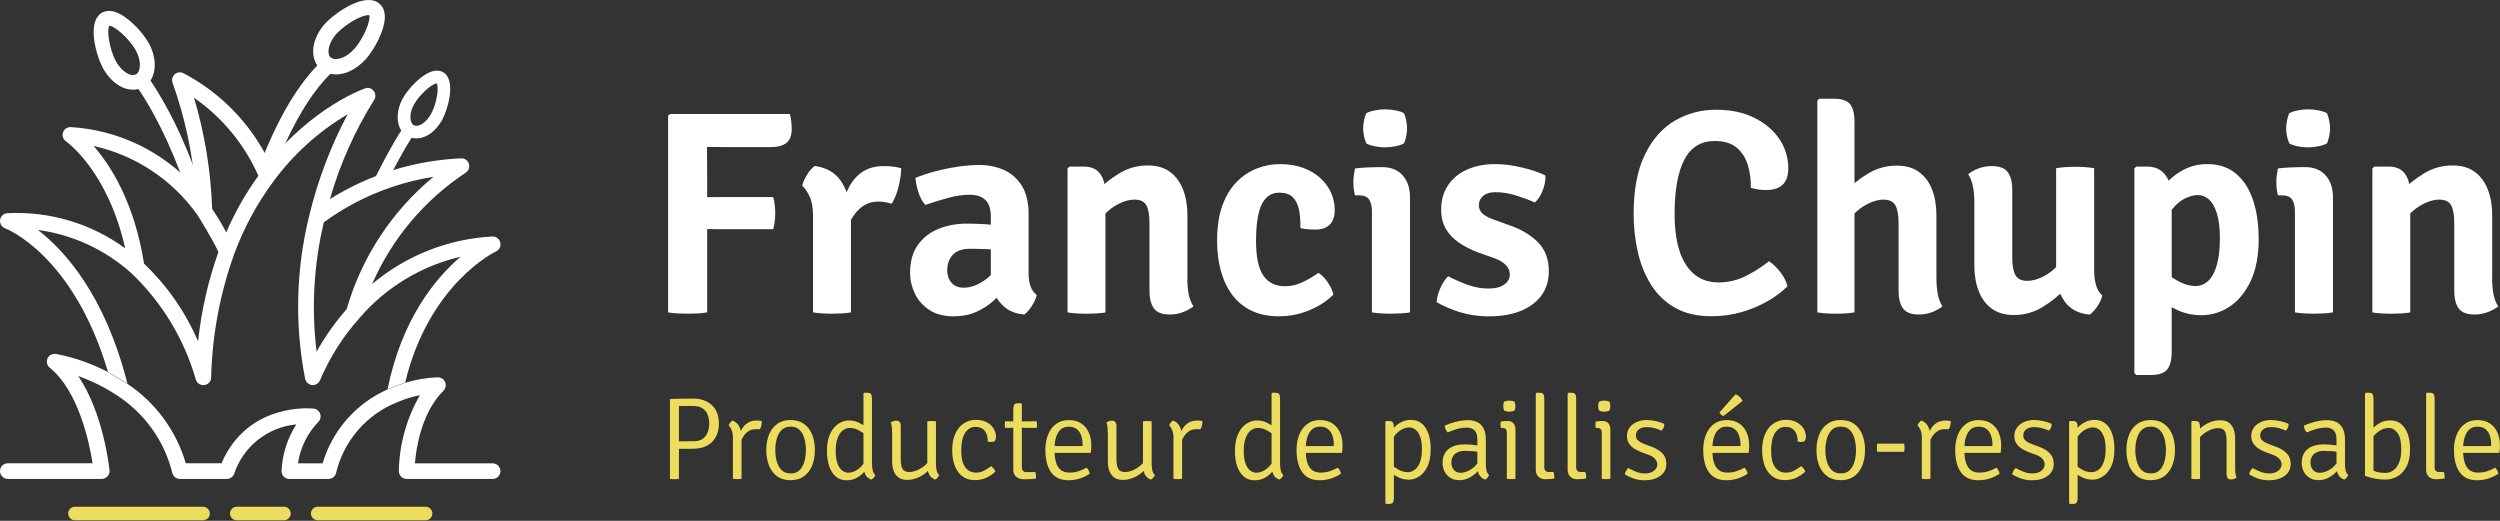 <?xml version="1.0"?>
<svg xmlns="http://www.w3.org/2000/svg" width="360" height="75" viewBox="0 0 360 75" fill="none">
<rect x="0" y="0" width="360" height="75" fill="#333333" stroke="none"/>
<g clip-path="url(#clip0_4001_14)">
<path d="M101.832 44.982C101.37 45.063 100.902 45.119 100.421 45.138C99.941 45.157 99.491 45.169 99.073 45.169C98.655 45.169 98.205 45.157 97.681 45.138C97.156 45.119 96.669 45.063 96.207 44.982V16.663L96.501 16.413H101.795V18.505C101.795 19.622 101.801 20.752 101.814 21.901C101.826 23.05 101.832 24.161 101.832 25.235V44.976V44.982ZM113.732 16.413C113.832 16.719 113.9 17.075 113.944 17.481C113.988 17.887 114.007 18.255 114.007 18.592C114.007 19.51 113.751 20.178 113.245 20.578C112.733 20.983 111.971 21.183 110.954 21.183H105.266C104.18 21.183 103.168 21.177 102.232 21.164C101.295 21.152 100.396 21.133 99.535 21.102V16.42H113.738L113.732 16.413ZM111.347 28.375C111.447 28.712 111.516 29.099 111.565 29.549C111.615 29.998 111.64 30.373 111.64 30.679C111.64 30.985 111.615 31.378 111.565 31.822C111.516 32.258 111.441 32.652 111.347 33.001H103.087C102.532 33.001 101.938 32.989 101.32 32.97C100.702 32.952 100.159 32.939 99.697 32.939V28.444C100.159 28.431 100.696 28.419 101.32 28.4C101.938 28.388 102.532 28.381 103.087 28.381H111.347V28.375Z" fill="white"/>
<path d="M115.511 26.746C115.623 26.259 115.854 25.734 116.21 25.166C116.566 24.598 116.934 24.18 117.309 23.899C118.982 24.124 120.231 24.829 121.061 26.022C121.892 27.214 122.385 28.75 122.535 30.635V44.982C122.172 45.051 121.748 45.101 121.267 45.126C120.786 45.151 120.299 45.169 119.813 45.169C119.326 45.169 118.864 45.157 118.383 45.126C117.902 45.101 117.465 45.051 117.078 44.982V31.072C117.078 29.886 116.903 28.937 116.554 28.225C116.204 27.514 115.854 27.02 115.511 26.74V26.746ZM129.77 24.211C129.77 24.892 129.658 25.728 129.433 26.721C129.209 27.713 128.871 28.581 128.409 29.337C128.091 29.237 127.766 29.162 127.448 29.106C127.13 29.049 126.805 29.025 126.486 29.025C125.806 29.025 125.207 29.156 124.701 29.424C124.189 29.686 123.739 30.048 123.352 30.498C122.959 30.954 122.616 31.478 122.31 32.078C122.004 32.677 121.729 33.314 121.492 33.982L120.799 33.101C120.855 32.015 120.999 30.935 121.23 29.861C121.461 28.787 121.81 27.801 122.285 26.902C122.759 26.003 123.402 25.279 124.22 24.735C125.038 24.192 126.049 23.918 127.267 23.918C127.785 23.918 128.228 23.943 128.603 23.993C128.978 24.043 129.371 24.117 129.777 24.211H129.77Z" fill="white"/>
<path d="M131.05 39.313C131.05 37.671 131.425 36.323 132.168 35.28C132.911 34.231 133.903 33.457 135.14 32.958C136.376 32.458 137.73 32.202 139.21 32.202C139.909 32.202 140.74 32.227 141.707 32.277C142.675 32.327 143.568 32.44 144.373 32.621V36.154C143.705 35.998 142.925 35.904 142.038 35.873C141.152 35.842 140.371 35.823 139.685 35.823C138.586 35.823 137.762 36.104 137.219 36.672C136.675 37.241 136.401 37.996 136.401 38.939C136.401 39.65 136.607 40.243 137.019 40.718C137.431 41.193 138.011 41.43 138.767 41.43C139.685 41.43 140.646 41.105 141.645 40.45C142.644 39.794 143.48 38.864 144.167 37.665L144.96 41.386C144.429 41.998 143.811 42.628 143.1 43.278C142.388 43.927 141.558 44.464 140.602 44.901C139.647 45.332 138.548 45.55 137.306 45.55C135.895 45.55 134.728 45.238 133.804 44.62C132.873 44.002 132.187 43.215 131.731 42.254C131.275 41.299 131.05 40.318 131.05 39.313ZM149.287 42.491C149.174 42.978 148.943 43.502 148.587 44.058C148.231 44.614 147.863 45.026 147.489 45.294C146.427 45.194 145.559 44.895 144.885 44.395C144.211 43.896 143.699 43.284 143.349 42.566C143 41.848 142.775 41.118 142.681 40.381V31.197C142.681 30.111 142.425 29.312 141.907 28.806C141.389 28.3 140.634 28.044 139.628 28.044C138.623 28.044 137.618 28.194 136.532 28.494C135.445 28.794 134.347 29.131 133.248 29.505C132.842 29.062 132.517 28.475 132.274 27.751C132.03 27.027 131.881 26.315 131.824 25.616C132.705 25.254 133.672 24.935 134.74 24.654C135.808 24.373 136.881 24.155 137.974 23.999C139.067 23.843 140.065 23.755 140.983 23.755C142.282 23.755 143.462 23.993 144.542 24.467C145.616 24.942 146.477 25.697 147.133 26.733C147.788 27.77 148.119 29.137 148.119 30.823V39.357C148.119 40.056 148.207 40.662 148.381 41.186C148.556 41.711 148.856 42.148 149.293 42.491H149.287Z" fill="white"/>
<path d="M156.061 23.986C157.134 23.986 157.921 24.336 158.427 25.041C158.932 25.747 159.182 26.702 159.182 27.919V44.988C158.808 45.057 158.377 45.107 157.896 45.132C157.415 45.157 156.935 45.176 156.466 45.176C155.998 45.176 155.536 45.163 155.055 45.132C154.575 45.107 154.131 45.057 153.726 44.988V24.261L154 23.992H156.073L156.061 23.986ZM170.975 40.15C170.975 40.918 171.038 41.642 171.163 42.322C171.288 43.003 171.519 43.602 171.856 44.12C171.45 44.439 170.95 44.72 170.351 44.945C169.752 45.176 169.109 45.288 168.428 45.288C167.342 45.288 166.587 44.995 166.162 44.408C165.737 43.821 165.525 42.978 165.525 41.879V32.115C165.525 30.96 165.375 30.105 165.076 29.561C164.776 29.018 164.202 28.744 163.353 28.744C162.778 28.744 162.154 28.887 161.473 29.174C160.793 29.462 160.125 29.886 159.488 30.448C158.845 31.01 158.302 31.728 157.859 32.589V27.614C158.82 26.608 159.925 25.728 161.174 24.966C162.422 24.205 163.79 23.824 165.282 23.824C166.58 23.824 167.648 24.136 168.484 24.754C169.321 25.372 169.945 26.228 170.364 27.308C170.782 28.388 170.988 29.618 170.988 30.997V40.137L170.975 40.15Z" fill="white"/>
<path d="M187.264 32.852C187.276 31.865 187.208 30.985 187.058 30.217C186.902 29.449 186.608 28.85 186.171 28.407C185.734 27.963 185.079 27.745 184.217 27.745C183.075 27.745 182.232 28.307 181.689 29.43C181.146 30.554 180.871 32.296 180.871 34.668C180.871 37.041 181.227 38.72 181.945 39.719C182.663 40.718 183.687 41.217 185.01 41.217C185.903 41.217 186.758 41.024 187.582 40.631C188.406 40.237 189.156 39.794 189.842 39.294C190.304 39.557 190.748 40.006 191.178 40.631C191.609 41.255 191.89 41.848 192.015 42.41C191.066 43.359 189.899 44.12 188.513 44.689C187.127 45.263 185.672 45.544 184.149 45.544C182.625 45.544 181.333 45.276 180.215 44.739C179.098 44.202 178.174 43.44 177.443 42.46C176.713 41.48 176.164 40.325 175.801 39.001C175.439 37.678 175.258 36.235 175.258 34.675C175.258 32.696 175.514 31.004 176.02 29.605C176.532 28.207 177.219 27.064 178.093 26.184C178.967 25.304 179.941 24.661 181.021 24.248C182.101 23.837 183.2 23.63 184.317 23.63C185.541 23.63 186.646 23.811 187.62 24.161C188.594 24.517 189.424 25.004 190.111 25.622C190.791 26.24 191.316 26.952 191.672 27.745C192.027 28.538 192.202 29.374 192.202 30.254C192.202 31.135 191.965 31.871 191.478 32.346C190.997 32.82 190.329 33.058 189.48 33.058C188.631 33.058 187.888 32.989 187.264 32.852Z" fill="white"/>
<path d="M203.035 44.982C202.66 45.051 202.229 45.101 201.748 45.126C201.268 45.151 200.787 45.169 200.319 45.169C199.851 45.169 199.37 45.157 198.889 45.126C198.408 45.101 197.965 45.051 197.559 44.982V30.423C197.559 29.699 197.422 29.131 197.153 28.731C196.885 28.331 196.392 28.125 195.68 28.125H195.118C194.962 27.514 194.887 26.883 194.887 26.24C194.887 25.922 194.906 25.591 194.95 25.26C194.993 24.923 195.05 24.592 195.118 24.255C195.718 24.186 196.304 24.136 196.873 24.111C197.447 24.086 197.928 24.067 198.315 24.067H199.045C200.288 24.067 201.261 24.454 201.973 25.241C202.685 26.022 203.041 27.089 203.041 28.438V44.982H203.035ZM196.298 18.486C196.298 18.136 196.336 17.774 196.411 17.387C196.485 17.006 196.592 16.644 196.735 16.307C197.041 16.139 197.447 16.001 197.959 15.901C198.471 15.795 198.964 15.745 199.457 15.745C199.95 15.745 200.456 15.795 200.987 15.901C201.517 16.008 201.917 16.145 202.179 16.307C202.317 16.644 202.429 17.006 202.504 17.393C202.579 17.781 202.616 18.149 202.616 18.48C202.616 18.811 202.579 19.179 202.504 19.566C202.429 19.959 202.317 20.315 202.179 20.634C201.917 20.802 201.517 20.94 200.987 21.052C200.456 21.164 199.95 21.221 199.457 21.221C198.964 21.221 198.465 21.171 197.94 21.064C197.416 20.958 197.016 20.815 196.735 20.634C196.598 20.315 196.485 19.959 196.411 19.566C196.336 19.179 196.298 18.811 196.298 18.48V18.486Z" fill="white"/>
<path d="M206.88 43.496C206.905 42.897 207.08 42.229 207.404 41.498C207.723 40.768 208.104 40.194 208.534 39.775C209.427 40.25 210.37 40.662 211.356 41.018C212.343 41.373 213.342 41.548 214.347 41.548C215.352 41.548 216.057 41.361 216.594 40.986C217.131 40.612 217.406 40.131 217.418 39.544C217.418 39.045 217.231 38.589 216.857 38.183C216.482 37.778 215.914 37.447 215.165 37.178L212.78 36.323C211.818 35.961 210.938 35.511 210.133 34.974C209.333 34.437 208.697 33.782 208.228 32.995C207.76 32.215 207.529 31.278 207.529 30.192C207.529 28.837 207.854 27.67 208.509 26.69C209.165 25.709 210.076 24.948 211.25 24.423C212.424 23.899 213.766 23.63 215.283 23.63C216.513 23.63 217.805 23.793 219.173 24.124C220.54 24.448 221.664 24.829 222.538 25.266C222.563 25.697 222.513 26.171 222.382 26.69C222.251 27.208 222.063 27.682 221.826 28.119C221.589 28.556 221.314 28.906 221.008 29.156C220.197 28.794 219.298 28.456 218.299 28.144C217.3 27.832 216.295 27.676 215.277 27.676C214.553 27.676 213.985 27.857 213.573 28.207C213.161 28.562 212.955 29.006 212.955 29.537C212.955 30.011 213.123 30.41 213.454 30.729C213.791 31.047 214.303 31.334 215.002 31.584L217.593 32.527C219.166 33.083 220.471 33.882 221.495 34.918C222.519 35.955 223.031 37.334 223.031 39.051C223.031 41.061 222.257 42.647 220.709 43.808C219.16 44.97 217.063 45.556 214.415 45.556C212.923 45.556 211.531 45.357 210.232 44.951C208.934 44.545 207.81 44.064 206.867 43.509L206.88 43.496Z" fill="white"/>
<path d="M252.118 27.058C252.143 25.959 252.012 24.885 251.712 23.849C251.412 22.812 250.882 21.957 250.12 21.295C249.358 20.634 248.291 20.303 246.911 20.303C244.932 20.303 243.477 21.202 242.541 23C241.604 24.798 241.142 27.414 241.142 30.841C241.142 34.063 241.698 36.504 242.803 38.171C243.908 39.838 245.463 40.668 247.454 40.668C248.834 40.668 250.12 40.375 251.313 39.788C252.505 39.201 253.648 38.477 254.734 37.615C255.308 37.99 255.858 38.527 256.388 39.213C256.919 39.9 257.25 40.574 257.393 41.23C256.613 42.01 255.652 42.728 254.509 43.384C253.367 44.039 252.112 44.564 250.744 44.951C249.377 45.338 247.948 45.538 246.455 45.538C244.351 45.538 242.578 45.119 241.142 44.283C239.707 43.446 238.558 42.322 237.69 40.905C236.822 39.488 236.204 37.908 235.817 36.16C235.43 34.412 235.243 32.627 235.243 30.816C235.243 27.314 235.786 24.461 236.872 22.251C237.958 20.041 239.401 18.411 241.192 17.369C242.984 16.326 244.951 15.802 247.098 15.802C249.246 15.802 251.057 16.189 252.617 16.963C254.178 17.737 255.383 18.761 256.238 20.034C257.088 21.308 257.512 22.713 257.512 24.248C257.512 25.297 257.244 26.078 256.707 26.59C256.17 27.108 255.371 27.364 254.309 27.364C253.904 27.364 253.529 27.339 253.192 27.283C252.848 27.227 252.493 27.151 252.112 27.052L252.118 27.058Z" fill="white"/>
<path d="M267.052 44.982C266.677 45.051 266.253 45.101 265.784 45.126C265.316 45.151 264.835 45.169 264.33 45.169C263.886 45.169 263.431 45.157 262.981 45.126C262.525 45.101 262.101 45.051 261.695 44.982V14.49L261.97 14.216H264.08C265.179 14.216 265.953 14.472 266.39 14.977C266.827 15.483 267.045 16.357 267.045 17.581V44.976L267.052 44.982ZM278.851 40.15C278.851 40.918 278.914 41.642 279.039 42.322C279.163 43.003 279.388 43.602 279.707 44.12C279.32 44.439 278.82 44.72 278.221 44.945C277.621 45.176 276.978 45.288 276.298 45.288C275.212 45.288 274.456 44.995 274.032 44.408C273.607 43.821 273.395 42.978 273.395 41.879V32.134C273.395 30.96 273.239 30.105 272.933 29.561C272.627 29.018 272.046 28.744 271.197 28.744C270.642 28.744 270.017 28.887 269.324 29.181C268.631 29.474 267.969 29.905 267.326 30.467C266.683 31.029 266.146 31.74 265.716 32.589V27.632C266.665 26.615 267.763 25.728 269.018 24.979C270.273 24.23 271.653 23.849 273.158 23.849C274.437 23.849 275.505 24.161 276.348 24.779C277.191 25.397 277.821 26.246 278.227 27.32C278.639 28.394 278.845 29.624 278.845 31.004V40.144L278.851 40.15Z" fill="white"/>
<path d="M284.308 29.043C284.308 28.275 284.239 27.551 284.108 26.871C283.977 26.19 283.746 25.597 283.427 25.091C283.833 24.742 284.333 24.461 284.932 24.242C285.531 24.024 286.168 23.918 286.836 23.918C287.923 23.918 288.684 24.205 289.115 24.785C289.546 25.366 289.764 26.209 289.764 27.326V37.072C289.764 38.227 289.92 39.082 290.226 39.625C290.532 40.169 291.107 40.443 291.943 40.443C292.518 40.443 293.142 40.3 293.822 40.013C294.503 39.725 295.171 39.301 295.82 38.726C296.469 38.152 297 37.453 297.418 36.616V41.555C296.469 42.572 295.371 43.459 294.122 44.22C292.873 44.982 291.494 45.363 289.989 45.363C288.703 45.363 287.642 45.051 286.799 44.433C285.956 43.815 285.325 42.959 284.92 41.879C284.508 40.799 284.302 39.569 284.302 38.19V29.049L284.308 29.043ZM301.564 39.063C301.564 39.8 301.658 40.487 301.845 41.111C302.032 41.736 302.332 42.21 302.731 42.535C302.619 43.034 302.388 43.559 302.032 44.096C301.676 44.632 301.302 45.032 300.915 45.3C299.298 45.163 298.086 44.52 297.287 43.378C296.488 42.235 296.082 40.886 296.082 39.344V24.224C296.457 24.155 296.888 24.099 297.381 24.067C297.868 24.03 298.349 24.017 298.823 24.017C299.298 24.017 299.772 24.036 300.253 24.067C300.734 24.099 301.171 24.155 301.558 24.224V39.076L301.564 39.063Z" fill="white"/>
<path d="M309.174 23.986C310.304 23.986 311.178 24.386 311.796 25.179C312.414 25.972 312.726 27.07 312.726 28.463V50.632C312.726 51.843 312.502 52.711 312.058 53.223C311.615 53.741 310.841 53.997 309.736 53.997H307.626L307.351 53.722V24.255L307.626 23.986H309.174ZM325.256 34.337C325.256 36.791 324.869 38.833 324.095 40.468C323.321 42.104 322.31 43.328 321.061 44.152C319.812 44.976 318.47 45.388 317.034 45.388C315.598 45.388 314.381 45.094 313.257 44.508C312.133 43.921 311.103 43.315 310.173 42.685L310.947 38.651C311.753 39.294 312.614 39.875 313.519 40.4C314.425 40.924 315.311 41.186 316.173 41.186C316.884 41.186 317.502 40.924 318.033 40.4C318.564 39.875 318.97 39.101 319.244 38.077C319.525 37.053 319.663 35.798 319.663 34.325C319.663 32.852 319.519 31.653 319.232 30.735C318.945 29.817 318.564 29.149 318.089 28.725C317.615 28.3 317.084 28.088 316.497 28.088C315.91 28.088 315.324 28.25 314.649 28.569C313.975 28.887 313.332 29.437 312.726 30.211C312.121 30.985 311.628 32.059 311.253 33.445L310.079 29.974C310.273 28.943 310.735 27.945 311.459 26.971C312.183 26.003 313.095 25.204 314.2 24.573C315.299 23.949 316.522 23.63 317.858 23.63C319.5 23.63 320.874 24.086 321.966 24.998C323.059 25.909 323.883 27.17 324.426 28.775C324.969 30.379 325.244 32.233 325.244 34.337H325.256Z" fill="white"/>
<path d="M335.945 44.982C335.57 45.051 335.14 45.101 334.659 45.126C334.178 45.151 333.698 45.169 333.229 45.169C332.761 45.169 332.28 45.157 331.8 45.126C331.319 45.101 330.876 45.051 330.47 44.982V30.423C330.47 29.699 330.332 29.131 330.064 28.731C329.796 28.331 329.302 28.125 328.591 28.125H328.022C327.866 27.514 327.792 26.883 327.792 26.24C327.792 25.922 327.81 25.591 327.854 25.26C327.898 24.929 327.954 24.592 328.022 24.255C328.622 24.186 329.209 24.136 329.777 24.111C330.351 24.086 330.832 24.067 331.219 24.067H331.949C333.192 24.067 334.166 24.454 334.878 25.241C335.589 26.028 335.945 27.089 335.945 28.438V44.982ZM329.209 18.486C329.209 18.136 329.246 17.774 329.321 17.387C329.396 17 329.508 16.644 329.646 16.307C329.952 16.139 330.357 16.001 330.869 15.901C331.375 15.795 331.875 15.745 332.368 15.745C332.861 15.745 333.367 15.795 333.897 15.901C334.428 16.008 334.821 16.145 335.09 16.307C335.227 16.644 335.34 17.006 335.414 17.393C335.489 17.781 335.527 18.149 335.527 18.48C335.527 18.811 335.489 19.179 335.414 19.566C335.34 19.959 335.227 20.315 335.09 20.634C334.828 20.802 334.428 20.94 333.897 21.052C333.367 21.164 332.861 21.221 332.368 21.221C331.875 21.221 331.375 21.171 330.851 21.064C330.326 20.958 329.927 20.815 329.646 20.634C329.508 20.315 329.396 19.959 329.321 19.566C329.246 19.179 329.209 18.811 329.209 18.48V18.486Z" fill="white"/>
<path d="M343.955 23.986C345.029 23.986 345.816 24.336 346.321 25.041C346.827 25.747 347.077 26.702 347.077 27.919V44.988C346.702 45.057 346.272 45.107 345.791 45.132C345.31 45.157 344.829 45.176 344.361 45.176C343.893 45.176 343.431 45.163 342.95 45.132C342.469 45.107 342.026 45.057 341.62 44.988V24.261L341.895 23.992H343.968L343.955 23.986ZM358.864 40.15C358.864 40.918 358.926 41.642 359.051 42.322C359.176 43.003 359.407 43.602 359.744 44.12C359.338 44.439 358.839 44.72 358.24 44.945C357.64 45.176 356.997 45.288 356.317 45.288C355.23 45.288 354.475 44.995 354.05 44.408C353.626 43.821 353.414 42.978 353.414 41.879V32.115C353.414 30.96 353.264 30.105 352.964 29.561C352.665 29.018 352.09 28.744 351.241 28.744C350.667 28.744 350.042 28.887 349.362 29.174C348.681 29.462 348.013 29.886 347.377 30.448C346.734 31.01 346.19 31.728 345.747 32.589V27.614C346.709 26.608 347.814 25.728 349.062 24.966C350.311 24.205 351.678 23.824 353.17 23.824C354.469 23.824 355.536 24.136 356.373 24.754C357.21 25.372 357.834 26.228 358.252 27.308C358.67 28.388 358.876 29.618 358.876 30.997V40.137L358.864 40.15Z" fill="white"/>
<path d="M103.518 60.989C103.518 61.782 103.362 62.45 103.043 62.987C102.731 63.524 102.294 63.936 101.732 64.211C101.17 64.486 100.527 64.623 99.797 64.623H97.225V63.562C97.431 63.562 97.706 63.549 98.043 63.549C98.38 63.549 98.717 63.549 99.048 63.543C99.385 63.543 99.641 63.543 99.828 63.543C100.452 63.543 100.927 63.412 101.258 63.143C101.589 62.875 101.82 62.544 101.945 62.151C102.069 61.757 102.132 61.37 102.132 60.996C102.132 60.621 102.069 60.222 101.945 59.834C101.82 59.447 101.589 59.123 101.258 58.861C100.927 58.598 100.446 58.467 99.828 58.467C99.553 58.467 99.216 58.467 98.823 58.467C98.43 58.467 98.074 58.461 97.768 58.455V68.956C97.68 68.975 97.574 68.987 97.462 68.993C97.35 68.999 97.225 69.006 97.106 69.006C97 69.006 96.888 69.006 96.775 68.993C96.663 68.987 96.563 68.975 96.476 68.956V57.543L96.588 57.443C97.175 57.431 97.724 57.418 98.236 57.412C98.748 57.4 99.272 57.393 99.809 57.393C100.527 57.393 101.164 57.531 101.726 57.799C102.282 58.068 102.725 58.474 103.043 59.004C103.362 59.541 103.524 60.203 103.524 61.002L103.518 60.989Z" fill="#EDDD5E"/>
<path d="M104.923 61.252C104.96 61.139 105.035 61.015 105.135 60.877C105.235 60.74 105.347 60.634 105.466 60.559C105.909 60.715 106.234 60.996 106.44 61.395C106.646 61.795 106.758 62.282 106.783 62.85V68.943C106.702 68.962 106.609 68.975 106.502 68.981C106.396 68.987 106.284 68.993 106.165 68.993C106.047 68.993 105.928 68.993 105.822 68.981C105.716 68.975 105.622 68.962 105.541 68.943V62.975C105.541 62.557 105.478 62.201 105.347 61.907C105.216 61.62 105.079 61.395 104.929 61.246L104.923 61.252ZM109.705 60.627C109.705 60.821 109.686 61.021 109.643 61.246C109.599 61.464 109.524 61.658 109.412 61.82C109.324 61.807 109.224 61.801 109.125 61.801C109.025 61.801 108.925 61.801 108.831 61.801C108.456 61.801 108.132 61.882 107.863 62.038C107.595 62.201 107.37 62.401 107.189 62.638C107.008 62.875 106.864 63.131 106.752 63.393C106.64 63.656 106.565 63.899 106.515 64.111L106.29 63.83C106.29 63.468 106.34 63.1 106.44 62.719C106.54 62.338 106.696 61.982 106.902 61.658C107.108 61.333 107.383 61.071 107.72 60.865C108.057 60.659 108.463 60.559 108.931 60.559C109.025 60.559 109.137 60.559 109.274 60.571C109.405 60.578 109.549 60.596 109.711 60.627H109.705Z" fill="#EDDD5E"/>
<path d="M117.34 64.81C117.34 65.647 117.209 66.396 116.947 67.045C116.685 67.701 116.292 68.213 115.773 68.588C115.255 68.962 114.606 69.149 113.838 69.149C113.07 69.149 112.421 68.962 111.903 68.581C111.385 68.2 110.991 67.682 110.735 67.033C110.479 66.377 110.348 65.641 110.348 64.81C110.348 63.98 110.479 63.237 110.741 62.588C111.004 61.938 111.397 61.42 111.915 61.046C112.433 60.671 113.07 60.484 113.838 60.484C114.606 60.484 115.262 60.671 115.78 61.046C116.298 61.42 116.691 61.938 116.953 62.588C117.216 63.237 117.347 63.98 117.347 64.81H117.34ZM111.64 64.81C111.64 65.366 111.709 65.903 111.847 66.415C111.984 66.927 112.215 67.351 112.539 67.682C112.864 68.013 113.301 68.175 113.857 68.175C114.412 68.175 114.849 68.013 115.168 67.682C115.486 67.351 115.711 66.933 115.848 66.415C115.986 65.897 116.048 65.366 116.048 64.81C116.048 64.255 115.979 63.724 115.848 63.206C115.717 62.688 115.486 62.263 115.168 61.932C114.849 61.601 114.412 61.433 113.857 61.433C113.301 61.433 112.864 61.601 112.539 61.932C112.215 62.263 111.984 62.688 111.847 63.206C111.709 63.724 111.64 64.255 111.64 64.81Z" fill="#EDDD5E"/>
<path d="M119.082 64.91C119.082 63.886 119.245 63.056 119.563 62.413C119.881 61.77 120.287 61.295 120.768 60.996C121.249 60.696 121.736 60.546 122.229 60.546C122.722 60.546 123.221 60.652 123.671 60.865C124.121 61.077 124.545 61.339 124.951 61.651L124.882 62.763C124.558 62.513 124.177 62.263 123.746 62.007C123.315 61.751 122.853 61.626 122.354 61.626C122.017 61.626 121.692 61.739 121.386 61.963C121.08 62.188 120.83 62.544 120.637 63.025C120.443 63.505 120.343 64.142 120.343 64.923C120.343 65.703 120.431 66.277 120.599 66.739C120.768 67.201 120.993 67.539 121.267 67.751C121.542 67.963 121.836 68.069 122.141 68.069C122.485 68.069 122.828 67.982 123.178 67.801C123.527 67.626 123.84 67.37 124.127 67.045C124.408 66.715 124.62 66.327 124.764 65.872L124.995 67.052C124.857 67.389 124.645 67.72 124.352 68.044C124.058 68.369 123.708 68.637 123.296 68.843C122.884 69.056 122.416 69.162 121.904 69.162C121.292 69.162 120.774 68.981 120.356 68.625C119.938 68.269 119.619 67.77 119.401 67.133C119.188 66.496 119.082 65.759 119.082 64.923V64.91ZM125.563 66.608C125.563 66.97 125.588 67.308 125.644 67.632C125.7 67.957 125.825 68.213 126.037 68.413C126 68.531 125.925 68.65 125.819 68.781C125.713 68.906 125.594 68.999 125.463 69.062C125.02 68.9 124.72 68.631 124.57 68.25C124.42 67.876 124.339 67.464 124.339 67.014V56.657L124.439 56.557H124.895C125.176 56.557 125.357 56.626 125.438 56.769C125.519 56.913 125.563 57.125 125.563 57.406V66.608Z" fill="#EDDD5E"/>
<path d="M128.46 62.269C128.46 62.001 128.447 61.739 128.422 61.495C128.397 61.245 128.347 61.033 128.266 60.846C128.354 60.765 128.472 60.702 128.622 60.652C128.766 60.602 128.909 60.578 129.053 60.578C129.29 60.578 129.459 60.646 129.558 60.777C129.658 60.908 129.708 61.114 129.708 61.395V66.072C129.708 66.733 129.789 67.214 129.964 67.52C130.133 67.82 130.457 67.969 130.944 67.969C131.294 67.969 131.656 67.888 132.037 67.732C132.418 67.57 132.767 67.358 133.098 67.089C133.429 66.821 133.685 66.527 133.872 66.203V67.52C133.51 67.982 133.036 68.363 132.449 68.656C131.856 68.956 131.257 69.106 130.639 69.106C130.108 69.106 129.69 68.987 129.371 68.75C129.053 68.513 128.822 68.188 128.684 67.788C128.541 67.389 128.472 66.946 128.472 66.471V62.282L128.46 62.269ZM134.771 66.608C134.771 66.971 134.796 67.308 134.853 67.632C134.903 67.957 135.034 68.213 135.246 68.413C135.202 68.531 135.127 68.65 135.021 68.781C134.915 68.906 134.803 69 134.672 69.062C134.228 68.9 133.929 68.631 133.766 68.25C133.604 67.876 133.529 67.464 133.529 67.014V60.677C133.61 60.659 133.698 60.646 133.81 60.64C133.916 60.634 134.029 60.627 134.147 60.627C134.266 60.627 134.384 60.627 134.491 60.64C134.597 60.652 134.69 60.659 134.778 60.677V66.608H134.771Z" fill="#EDDD5E"/>
<path d="M142.226 63.605C142.251 63.281 142.207 62.95 142.107 62.625C142.007 62.3 141.826 62.026 141.564 61.801C141.302 61.583 140.939 61.47 140.465 61.47C139.853 61.47 139.36 61.757 138.979 62.332C138.605 62.906 138.417 63.755 138.417 64.873C138.417 65.99 138.611 66.752 138.992 67.276C139.372 67.801 139.897 68.063 140.565 68.063C140.983 68.063 141.37 67.963 141.726 67.77C142.082 67.576 142.413 67.358 142.725 67.126C142.85 67.208 142.968 67.32 143.093 67.47C143.212 67.62 143.293 67.776 143.324 67.926C142.937 68.288 142.5 68.575 142.02 68.8C141.539 69.024 140.996 69.137 140.403 69.137C139.809 69.137 139.291 69.018 138.873 68.775C138.455 68.531 138.118 68.207 137.855 67.794C137.593 67.382 137.406 66.927 137.293 66.415C137.175 65.909 137.119 65.391 137.119 64.86C137.119 64.105 137.212 63.443 137.4 62.887C137.587 62.332 137.837 61.876 138.155 61.52C138.473 61.164 138.836 60.896 139.241 60.721C139.647 60.546 140.065 60.459 140.509 60.459C141.039 60.459 141.495 60.54 141.87 60.702C142.244 60.865 142.544 61.071 142.775 61.32C143.006 61.57 143.175 61.832 143.274 62.107C143.381 62.382 143.43 62.631 143.43 62.85C143.43 63.068 143.387 63.249 143.306 63.406C143.224 63.562 143.043 63.643 142.762 63.643C142.588 63.643 142.413 63.624 142.232 63.587L142.226 63.605Z" fill="#EDDD5E"/>
<path d="M149.281 60.659C149.318 60.821 149.337 60.983 149.337 61.139C149.337 61.227 149.337 61.314 149.324 61.389C149.318 61.464 149.299 61.545 149.281 61.62L146.733 61.589L144.735 61.62C144.704 61.458 144.686 61.295 144.686 61.139C144.686 60.996 144.704 60.833 144.735 60.659L146.727 60.69L149.281 60.659ZM145.922 58.917C145.922 58.636 145.959 58.423 146.047 58.28C146.134 58.136 146.309 58.068 146.59 58.068H147.045L147.145 58.18V67.289C147.145 67.489 147.195 67.657 147.295 67.788C147.395 67.919 147.57 67.982 147.807 67.982H149.087C149.118 68.069 149.143 68.175 149.162 68.294C149.181 68.413 149.187 68.531 149.187 68.656V68.793C149.187 68.837 149.187 68.881 149.168 68.918C148.906 68.95 148.637 68.975 148.363 68.993C148.088 69.012 147.788 69.018 147.458 69.018C146.983 69.018 146.608 68.9 146.334 68.662C146.053 68.425 145.915 68.076 145.915 67.62V58.923L145.922 58.917Z" fill="#EDDD5E"/>
<path d="M151.291 65.197V64.236H155.892V63.999C155.892 63.531 155.823 63.106 155.692 62.719C155.561 62.332 155.349 62.02 155.055 61.789C154.762 61.558 154.381 61.439 153.9 61.439C153.239 61.439 152.727 61.72 152.377 62.288C152.027 62.856 151.853 63.593 151.853 64.517V64.91C151.853 65.516 151.921 66.059 152.052 66.533C152.183 67.008 152.408 67.382 152.72 67.651C153.033 67.919 153.47 68.057 154.019 68.057C154.468 68.057 154.899 67.988 155.305 67.857C155.711 67.726 156.098 67.551 156.466 67.345C156.585 67.451 156.685 67.588 156.772 67.757C156.853 67.926 156.91 68.076 156.922 68.213C156.535 68.488 156.073 68.712 155.53 68.893C154.993 69.068 154.431 69.156 153.85 69.156C153.22 69.156 152.695 69.037 152.265 68.806C151.84 68.575 151.497 68.25 151.247 67.844C150.991 67.439 150.81 66.971 150.698 66.452C150.585 65.928 150.529 65.385 150.529 64.81C150.529 63.98 150.66 63.237 150.922 62.588C151.185 61.938 151.572 61.42 152.071 61.052C152.571 60.677 153.182 60.49 153.894 60.49C154.606 60.49 155.224 60.652 155.705 60.977C156.185 61.302 156.547 61.732 156.785 62.282C157.022 62.831 157.147 63.431 157.147 64.092C157.147 64.305 157.147 64.492 157.128 64.654C157.116 64.817 157.097 65.004 157.072 65.21H151.284L151.291 65.197Z" fill="#EDDD5E"/>
<path d="M159.519 62.269C159.519 62.001 159.507 61.739 159.482 61.495C159.457 61.245 159.407 61.033 159.326 60.846C159.413 60.765 159.532 60.702 159.682 60.652C159.825 60.602 159.969 60.578 160.112 60.578C160.35 60.578 160.518 60.646 160.618 60.777C160.718 60.908 160.768 61.114 160.768 61.395V66.072C160.768 66.733 160.849 67.214 161.024 67.52C161.192 67.82 161.517 67.969 162.004 67.969C162.354 67.969 162.716 67.888 163.097 67.732C163.477 67.57 163.827 67.358 164.158 67.089C164.489 66.821 164.745 66.527 164.932 66.203V67.52C164.57 67.982 164.095 68.363 163.509 68.656C162.916 68.956 162.316 69.106 161.698 69.106C161.167 69.106 160.749 68.987 160.431 68.75C160.112 68.513 159.881 68.188 159.744 67.788C159.6 67.389 159.532 66.946 159.532 66.471V62.282L159.519 62.269ZM165.831 66.608C165.831 66.971 165.856 67.308 165.912 67.632C165.962 67.957 166.093 68.213 166.306 68.413C166.262 68.531 166.187 68.65 166.081 68.781C165.975 68.906 165.862 69 165.731 69.062C165.288 68.9 164.988 68.631 164.826 68.25C164.664 67.876 164.589 67.464 164.589 67.014V60.677C164.67 60.659 164.757 60.646 164.87 60.64C164.976 60.634 165.088 60.627 165.207 60.627C165.325 60.627 165.444 60.627 165.55 60.64C165.656 60.652 165.75 60.659 165.837 60.677V66.608H165.831Z" fill="#EDDD5E"/>
<path d="M168.36 61.252C168.397 61.139 168.472 61.015 168.572 60.877C168.672 60.74 168.784 60.634 168.903 60.559C169.346 60.715 169.671 60.996 169.877 61.395C170.083 61.795 170.195 62.282 170.22 62.85V68.943C170.139 68.962 170.045 68.975 169.939 68.981C169.833 68.987 169.721 68.993 169.602 68.993C169.483 68.993 169.365 68.993 169.259 68.981C169.152 68.975 169.059 68.962 168.978 68.943V62.975C168.978 62.557 168.915 62.201 168.784 61.907C168.653 61.62 168.516 61.395 168.366 61.246L168.36 61.252ZM173.148 60.627C173.148 60.821 173.129 61.021 173.086 61.246C173.042 61.464 172.967 61.658 172.855 61.82C172.767 61.807 172.667 61.801 172.568 61.801C172.468 61.801 172.368 61.801 172.274 61.801C171.899 61.801 171.575 61.882 171.306 62.038C171.038 62.201 170.813 62.401 170.632 62.638C170.451 62.875 170.307 63.131 170.195 63.393C170.083 63.656 170.008 63.899 169.958 64.111L169.733 63.83C169.733 63.468 169.783 63.1 169.883 62.719C169.983 62.338 170.139 61.982 170.345 61.658C170.551 61.333 170.826 61.071 171.163 60.865C171.5 60.659 171.906 60.559 172.374 60.559C172.468 60.559 172.58 60.559 172.717 60.571C172.848 60.578 172.992 60.596 173.154 60.627H173.148Z" fill="#EDDD5E"/>
<path d="M177.843 64.91C177.843 63.886 178.005 63.056 178.324 62.413C178.642 61.77 179.048 61.295 179.529 60.996C180.009 60.696 180.496 60.546 180.983 60.546C181.47 60.546 181.976 60.652 182.426 60.865C182.875 61.077 183.3 61.339 183.705 61.651L183.637 62.763C183.312 62.513 182.931 62.263 182.5 62.007C182.07 61.751 181.608 61.626 181.108 61.626C180.771 61.626 180.446 61.739 180.141 61.963C179.835 62.188 179.585 62.544 179.391 63.025C179.198 63.505 179.098 64.142 179.098 64.923C179.098 65.703 179.185 66.277 179.354 66.739C179.522 67.201 179.747 67.539 180.022 67.751C180.297 67.963 180.59 68.069 180.896 68.069C181.239 68.069 181.583 67.982 181.932 67.801C182.282 67.626 182.594 67.37 182.881 67.045C183.168 66.715 183.375 66.327 183.518 65.872L183.743 67.052C183.606 67.389 183.393 67.72 183.1 68.044C182.806 68.369 182.457 68.637 182.045 68.843C181.633 69.056 181.164 69.162 180.652 69.162C180.041 69.162 179.522 68.981 179.104 68.625C178.686 68.269 178.367 67.77 178.149 67.133C177.93 66.496 177.831 65.759 177.831 64.923L177.843 64.91ZM184.323 66.608C184.323 66.97 184.348 67.308 184.405 67.632C184.455 67.957 184.586 68.213 184.798 68.413C184.76 68.531 184.686 68.65 184.579 68.781C184.473 68.906 184.355 68.999 184.224 69.062C183.78 68.9 183.481 68.631 183.331 68.25C183.181 67.876 183.106 67.464 183.106 67.014V56.657L183.206 56.557H183.662C183.943 56.557 184.124 56.626 184.205 56.769C184.286 56.913 184.33 57.125 184.33 57.406V66.608H184.323Z" fill="#EDDD5E"/>
<path d="M187.464 65.197V64.236H192.065V63.999C192.065 63.531 191.996 63.106 191.865 62.719C191.734 62.332 191.522 62.02 191.228 61.789C190.935 61.558 190.554 61.439 190.073 61.439C189.412 61.439 188.906 61.72 188.55 62.288C188.201 62.856 188.026 63.593 188.026 64.517V64.91C188.026 65.516 188.094 66.059 188.225 66.533C188.357 67.008 188.581 67.382 188.894 67.651C189.206 67.919 189.643 68.057 190.192 68.057C190.642 68.057 191.072 67.988 191.478 67.857C191.884 67.72 192.271 67.551 192.639 67.345C192.758 67.451 192.858 67.588 192.945 67.757C193.026 67.926 193.083 68.076 193.095 68.213C192.708 68.488 192.246 68.712 191.703 68.893C191.166 69.068 190.604 69.156 190.024 69.156C189.393 69.156 188.869 69.037 188.438 68.806C188.013 68.575 187.67 68.25 187.42 67.844C187.17 67.439 186.983 66.971 186.871 66.452C186.758 65.928 186.702 65.385 186.702 64.81C186.702 63.98 186.833 63.237 187.095 62.588C187.358 61.938 187.745 61.42 188.244 61.052C188.75 60.677 189.356 60.49 190.067 60.49C190.779 60.49 191.397 60.652 191.878 60.977C192.358 61.302 192.721 61.732 192.964 62.282C193.208 62.825 193.326 63.431 193.326 64.092C193.326 64.305 193.326 64.492 193.307 64.654C193.295 64.817 193.276 65.004 193.251 65.21H187.464V65.197Z" fill="#EDDD5E"/>
<path d="M200.038 60.627C200.318 60.627 200.506 60.702 200.587 60.852C200.668 61.002 200.718 61.221 200.718 61.508V71.715C200.718 71.99 200.674 72.202 200.593 72.346C200.512 72.489 200.331 72.564 200.05 72.564H199.594L199.494 72.465V60.721L199.594 60.621H200.031L200.038 60.627ZM206.018 64.704C206.018 65.728 205.856 66.558 205.538 67.208C205.219 67.851 204.814 68.325 204.333 68.625C203.852 68.925 203.359 69.074 202.866 69.074C202.372 69.074 201.873 68.968 201.424 68.756C200.974 68.544 200.549 68.281 200.15 67.963L200.219 66.858C200.537 67.108 200.918 67.358 201.349 67.614C201.779 67.87 202.248 67.994 202.747 67.994C203.084 67.994 203.409 67.882 203.715 67.657C204.021 67.433 204.27 67.077 204.464 66.59C204.657 66.103 204.757 65.472 204.757 64.698C204.757 63.924 204.67 63.337 204.501 62.875C204.327 62.413 204.108 62.076 203.833 61.87C203.559 61.657 203.265 61.551 202.947 61.551C202.61 61.551 202.266 61.639 201.917 61.82C201.567 62.001 201.249 62.251 200.962 62.575C200.681 62.9 200.468 63.293 200.325 63.755L200.106 62.575C200.244 62.238 200.456 61.907 200.743 61.583C201.03 61.258 201.386 60.989 201.798 60.783C202.216 60.571 202.678 60.465 203.19 60.465C203.808 60.465 204.327 60.646 204.751 61.002C205.176 61.358 205.488 61.857 205.706 62.488C205.919 63.125 206.025 63.861 206.025 64.698L206.018 64.704Z" fill="#EDDD5E"/>
<path d="M207.729 66.702C207.729 66.078 207.86 65.566 208.129 65.166C208.397 64.767 208.765 64.467 209.24 64.28C209.714 64.086 210.264 63.992 210.888 63.992C211.238 63.992 211.612 64.011 212.018 64.049C212.424 64.086 212.805 64.149 213.167 64.236V65.129C212.836 65.048 212.474 64.998 212.074 64.966C211.681 64.942 211.288 64.923 210.907 64.923C210.32 64.923 209.858 65.073 209.515 65.366C209.171 65.659 208.996 66.078 208.996 66.608C208.996 67.02 209.109 67.364 209.34 67.651C209.564 67.938 209.902 68.082 210.339 68.082C210.776 68.082 211.269 67.926 211.781 67.62C212.293 67.308 212.73 66.839 213.086 66.215L213.298 67.351C213.104 67.576 212.861 67.826 212.549 68.107C212.243 68.388 211.893 68.631 211.494 68.837C211.094 69.043 210.651 69.143 210.17 69.143C209.627 69.143 209.171 69.025 208.809 68.781C208.447 68.537 208.179 68.232 207.997 67.857C207.823 67.482 207.729 67.095 207.729 66.696V66.702ZM214.422 68.413C214.384 68.531 214.309 68.65 214.209 68.781C214.103 68.906 213.991 68.999 213.86 69.062C213.585 68.962 213.367 68.819 213.204 68.644C213.042 68.463 212.923 68.25 212.855 68.007C212.786 67.763 212.749 67.495 212.742 67.201V63.293C212.742 62.669 212.605 62.226 212.33 61.964C212.056 61.701 211.681 61.57 211.219 61.57C210.757 61.57 210.307 61.639 209.839 61.77C209.371 61.901 208.921 62.07 208.472 62.269C208.36 62.176 208.26 62.032 208.172 61.839C208.085 61.645 208.041 61.464 208.041 61.289C208.322 61.164 208.64 61.046 209.009 60.921C209.371 60.802 209.752 60.702 210.158 60.621C210.557 60.54 210.957 60.503 211.35 60.503C211.937 60.503 212.418 60.609 212.805 60.821C213.192 61.033 213.479 61.352 213.672 61.764C213.866 62.176 213.96 62.694 213.96 63.3V66.771C213.96 67.127 213.985 67.439 214.041 67.707C214.097 67.976 214.222 68.213 214.434 68.406L214.422 68.413Z" fill="#EDDD5E"/>
<path d="M218.23 68.943C218.149 68.962 218.062 68.975 217.949 68.981C217.843 68.987 217.731 68.993 217.612 68.993C217.493 68.993 217.375 68.993 217.269 68.981C217.162 68.975 217.069 68.962 216.988 68.943V62.438C216.988 62.126 216.938 61.913 216.838 61.795C216.738 61.676 216.557 61.62 216.288 61.62H216.126C216.095 61.458 216.076 61.302 216.076 61.158C216.076 61.077 216.076 61.002 216.089 60.933C216.095 60.865 216.107 60.783 216.126 60.696C216.32 60.671 216.482 60.652 216.626 60.64C216.769 60.627 216.888 60.627 216.975 60.627H217.119C217.468 60.627 217.737 60.733 217.93 60.946C218.124 61.158 218.224 61.452 218.224 61.832V68.943H218.23ZM216.469 58.492C216.469 58.386 216.482 58.274 216.501 58.149C216.519 58.024 216.557 57.93 216.594 57.855C216.676 57.805 216.788 57.762 216.931 57.73C217.075 57.699 217.219 57.687 217.344 57.687C217.462 57.687 217.6 57.706 217.756 57.73C217.912 57.762 218.024 57.805 218.093 57.855C218.13 57.93 218.161 58.024 218.186 58.149C218.211 58.274 218.218 58.386 218.218 58.492C218.218 58.598 218.205 58.705 218.186 58.823C218.161 58.942 218.13 59.042 218.093 59.11C218.037 59.16 217.924 59.204 217.762 59.235C217.599 59.266 217.456 59.285 217.344 59.285C217.212 59.285 217.075 59.266 216.931 59.241C216.788 59.21 216.676 59.166 216.594 59.11C216.557 59.035 216.526 58.942 216.501 58.823C216.476 58.705 216.469 58.592 216.469 58.492Z" fill="#EDDD5E"/>
<path d="M223.705 67.976C223.737 68.063 223.768 68.169 223.786 68.288C223.805 68.406 223.818 68.525 223.818 68.65C223.818 68.694 223.818 68.737 223.818 68.787C223.818 68.831 223.805 68.875 223.799 68.912C223.637 68.937 223.437 68.956 223.2 68.981C222.962 69.006 222.75 69.012 222.569 69.012C222.151 69.012 221.807 68.893 221.545 68.656C221.283 68.419 221.152 68.069 221.152 67.614V56.657L221.252 56.557H221.707C221.988 56.557 222.169 56.626 222.251 56.769C222.332 56.913 222.376 57.125 222.376 57.406V67.264C222.376 67.501 222.432 67.676 222.538 67.794C222.644 67.913 222.8 67.969 223.012 67.969H223.718L223.705 67.976Z" fill="#EDDD5E"/>
<path d="M228.294 67.976C228.325 68.063 228.357 68.169 228.375 68.288C228.394 68.406 228.407 68.525 228.407 68.65C228.407 68.694 228.407 68.737 228.407 68.787C228.407 68.831 228.394 68.875 228.388 68.912C228.226 68.937 228.026 68.956 227.788 68.981C227.551 69.006 227.339 69.012 227.158 69.012C226.74 69.012 226.396 68.893 226.134 68.656C225.872 68.419 225.741 68.069 225.741 67.614V56.657L225.841 56.557H226.296C226.577 56.557 226.758 56.626 226.84 56.769C226.921 56.913 226.964 57.125 226.964 57.406V67.264C226.964 67.501 227.021 67.676 227.127 67.794C227.233 67.913 227.389 67.969 227.601 67.969H228.307L228.294 67.976Z" fill="#EDDD5E"/>
<path d="M231.896 68.943C231.815 68.962 231.728 68.975 231.615 68.981C231.509 68.987 231.397 68.993 231.278 68.993C231.16 68.993 231.041 68.993 230.935 68.981C230.829 68.975 230.735 68.962 230.654 68.943V62.438C230.654 62.126 230.604 61.913 230.504 61.795C230.404 61.676 230.223 61.62 229.955 61.62H229.792C229.761 61.458 229.742 61.302 229.742 61.158C229.742 61.077 229.742 61.002 229.755 60.933C229.761 60.865 229.774 60.783 229.792 60.696C229.986 60.671 230.148 60.652 230.292 60.64C230.435 60.627 230.554 60.627 230.641 60.627H230.785C231.135 60.627 231.403 60.733 231.597 60.946C231.79 61.158 231.89 61.452 231.89 61.832V68.943H231.896ZM230.136 58.492C230.136 58.386 230.148 58.274 230.167 58.149C230.186 58.024 230.223 57.93 230.261 57.855C230.342 57.805 230.454 57.762 230.598 57.73C230.741 57.699 230.885 57.687 231.01 57.687C231.128 57.687 231.266 57.706 231.422 57.73C231.578 57.762 231.69 57.805 231.759 57.855C231.796 57.93 231.828 58.024 231.853 58.149C231.878 58.274 231.884 58.386 231.884 58.492C231.884 58.598 231.871 58.705 231.853 58.823C231.828 58.942 231.796 59.042 231.759 59.11C231.703 59.16 231.59 59.204 231.428 59.235C231.266 59.266 231.122 59.285 231.01 59.285C230.879 59.285 230.741 59.266 230.598 59.241C230.454 59.21 230.342 59.166 230.261 59.11C230.223 59.035 230.192 58.942 230.167 58.823C230.142 58.705 230.136 58.592 230.136 58.492Z" fill="#EDDD5E"/>
<path d="M233.981 68.306C233.994 68.163 234.044 67.994 234.144 67.82C234.237 67.638 234.35 67.501 234.475 67.401C234.824 67.595 235.199 67.77 235.611 67.932C236.017 68.094 236.435 68.175 236.86 68.175C237.39 68.175 237.827 68.051 238.152 67.807C238.477 67.564 238.645 67.251 238.651 66.871C238.651 66.59 238.545 66.327 238.333 66.084C238.121 65.841 237.821 65.647 237.434 65.51L236.429 65.141C236.048 65.004 235.692 64.829 235.367 64.623C235.043 64.417 234.781 64.167 234.581 63.868C234.381 63.568 234.281 63.218 234.281 62.806C234.281 62.326 234.406 61.907 234.662 61.564C234.918 61.221 235.261 60.952 235.692 60.765C236.123 60.578 236.591 60.484 237.103 60.484C237.521 60.484 237.965 60.534 238.439 60.64C238.914 60.746 239.319 60.877 239.656 61.033C239.656 61.146 239.65 61.264 239.619 61.383C239.588 61.502 239.544 61.62 239.482 61.726C239.419 61.832 239.351 61.926 239.269 62.013C239.007 61.889 238.683 61.776 238.295 61.664C237.908 61.551 237.503 61.502 237.072 61.502C236.641 61.502 236.266 61.614 235.985 61.832C235.705 62.051 235.567 62.35 235.567 62.725C235.567 63.012 235.673 63.25 235.886 63.437C236.098 63.624 236.41 63.799 236.828 63.955L237.865 64.342C238.495 64.573 239.001 64.885 239.382 65.272C239.763 65.666 239.956 66.165 239.956 66.783C239.956 67.532 239.663 68.113 239.076 68.531C238.489 68.95 237.74 69.162 236.841 69.162C236.254 69.162 235.717 69.074 235.236 68.906C234.756 68.737 234.344 68.537 233.994 68.319L233.981 68.306Z" fill="#EDDD5E"/>
<path d="M246.025 65.197V64.236H250.626V63.999C250.626 63.53 250.557 63.106 250.426 62.719C250.295 62.332 250.083 62.02 249.789 61.789C249.496 61.558 249.115 61.439 248.634 61.439C247.972 61.439 247.467 61.72 247.111 62.288C246.761 62.856 246.586 63.593 246.586 64.517V64.91C246.586 65.516 246.655 66.059 246.786 66.533C246.917 67.008 247.142 67.382 247.454 67.651C247.766 67.919 248.203 68.057 248.753 68.057C249.202 68.057 249.633 67.988 250.039 67.857C250.445 67.726 250.832 67.551 251.2 67.345C251.319 67.451 251.419 67.588 251.506 67.757C251.594 67.926 251.643 68.076 251.656 68.213C251.269 68.487 250.807 68.712 250.264 68.893C249.727 69.068 249.165 69.156 248.584 69.156C247.954 69.156 247.429 69.037 246.999 68.806C246.574 68.575 246.231 68.25 245.981 67.844C245.725 67.439 245.544 66.97 245.431 66.452C245.319 65.928 245.263 65.385 245.263 64.81C245.263 63.98 245.394 63.237 245.656 62.588C245.918 61.938 246.306 61.42 246.805 61.052C247.311 60.677 247.916 60.49 248.628 60.49C249.34 60.49 249.958 60.652 250.439 60.977C250.919 61.302 251.281 61.732 251.519 62.282C251.756 62.831 251.881 63.431 251.881 64.092C251.881 64.305 251.881 64.492 251.862 64.654C251.849 64.817 251.831 65.004 251.806 65.21H246.018L246.025 65.197ZM249.908 56.775C250.133 56.85 250.339 56.975 250.526 57.156C250.713 57.337 250.851 57.525 250.938 57.724L248.185 59.909C248.06 59.878 247.948 59.809 247.841 59.71C247.735 59.61 247.654 59.497 247.604 59.379L249.914 56.782L249.908 56.775Z" fill="#EDDD5E"/>
<path d="M258.854 63.605C258.879 63.281 258.835 62.95 258.736 62.625C258.636 62.3 258.455 62.026 258.192 61.801C257.93 61.583 257.562 61.47 257.094 61.47C256.482 61.47 255.989 61.757 255.608 62.332C255.233 62.906 255.04 63.755 255.04 64.873C255.04 65.99 255.233 66.752 255.614 67.276C255.995 67.801 256.519 68.063 257.194 68.063C257.612 68.063 257.993 67.963 258.355 67.77C258.717 67.576 259.048 67.358 259.354 67.126C259.479 67.208 259.597 67.32 259.722 67.47C259.847 67.62 259.922 67.776 259.953 67.926C259.566 68.288 259.129 68.575 258.648 68.8C258.167 69.024 257.624 69.137 257.031 69.137C256.438 69.137 255.92 69.018 255.502 68.775C255.083 68.531 254.746 68.207 254.484 67.794C254.222 67.382 254.041 66.927 253.922 66.415C253.804 65.903 253.747 65.391 253.747 64.86C253.747 64.105 253.841 63.443 254.028 62.887C254.216 62.332 254.465 61.876 254.784 61.52C255.102 61.164 255.464 60.896 255.87 60.721C256.276 60.546 256.694 60.459 257.137 60.459C257.668 60.459 258.124 60.54 258.498 60.702C258.873 60.865 259.173 61.071 259.404 61.32C259.635 61.57 259.803 61.832 259.903 62.107C260.009 62.382 260.059 62.631 260.059 62.85C260.059 63.068 260.015 63.249 259.934 63.406C259.853 63.562 259.672 63.643 259.391 63.643C259.216 63.643 259.042 63.624 258.86 63.587L258.854 63.605Z" fill="#EDDD5E"/>
<path d="M268.562 64.81C268.562 65.647 268.431 66.396 268.169 67.045C267.907 67.695 267.514 68.213 266.995 68.588C266.477 68.962 265.828 69.149 265.06 69.149C264.292 69.149 263.643 68.962 263.125 68.581C262.606 68.2 262.213 67.682 261.957 67.033C261.701 66.377 261.57 65.641 261.57 64.81C261.57 63.98 261.701 63.237 261.963 62.588C262.226 61.938 262.619 61.42 263.137 61.046C263.655 60.671 264.292 60.484 265.06 60.484C265.828 60.484 266.483 60.671 267.002 61.046C267.52 61.42 267.913 61.938 268.175 62.588C268.438 63.237 268.569 63.98 268.569 64.81H268.562ZM262.856 64.81C262.856 65.366 262.925 65.903 263.062 66.415C263.2 66.927 263.431 67.351 263.755 67.682C264.08 68.013 264.517 68.175 265.072 68.175C265.628 68.175 266.065 68.013 266.384 67.682C266.702 67.351 266.927 66.933 267.064 66.415C267.201 65.897 267.264 65.366 267.264 64.81C267.264 64.255 267.195 63.724 267.064 63.206C266.933 62.688 266.702 62.263 266.384 61.932C266.065 61.601 265.628 61.433 265.072 61.433C264.517 61.433 264.08 61.601 263.755 61.932C263.431 62.263 263.2 62.688 263.062 63.206C262.925 63.724 262.856 64.255 262.856 64.81Z" fill="#EDDD5E"/>
<path d="M270.323 65.06C270.304 64.979 270.292 64.885 270.286 64.792C270.279 64.698 270.273 64.598 270.273 64.486C270.273 64.367 270.273 64.261 270.286 64.167C270.298 64.074 270.304 63.98 270.323 63.886H274.2C274.225 63.974 274.238 64.067 274.244 64.167C274.25 64.261 274.256 64.367 274.256 64.486C274.256 64.592 274.256 64.692 274.244 64.792C274.238 64.885 274.219 64.979 274.2 65.06H270.323Z" fill="#EDDD5E"/>
<path d="M276.123 61.252C276.161 61.139 276.229 61.015 276.335 60.877C276.441 60.74 276.548 60.634 276.666 60.559C277.109 60.715 277.434 60.996 277.64 61.395C277.846 61.795 277.959 62.282 277.984 62.85V68.943C277.902 68.962 277.815 68.975 277.703 68.981C277.596 68.987 277.484 68.993 277.365 68.993C277.241 68.993 277.128 68.993 277.022 68.981C276.916 68.975 276.822 68.962 276.741 68.943V62.975C276.741 62.557 276.679 62.201 276.548 61.907C276.416 61.62 276.279 61.395 276.129 61.246L276.123 61.252ZM280.912 60.627C280.912 60.821 280.893 61.021 280.849 61.246C280.805 61.464 280.731 61.658 280.618 61.82C280.531 61.807 280.431 61.801 280.331 61.801C280.231 61.801 280.131 61.801 280.038 61.801C279.663 61.801 279.338 61.882 279.07 62.038C278.801 62.201 278.577 62.401 278.396 62.638C278.215 62.875 278.071 63.131 277.959 63.393C277.852 63.656 277.771 63.899 277.721 64.111L277.497 63.83C277.497 63.468 277.546 63.1 277.646 62.719C277.746 62.338 277.902 61.982 278.108 61.658C278.314 61.333 278.589 61.071 278.926 60.865C279.263 60.659 279.669 60.559 280.137 60.559C280.231 60.559 280.343 60.559 280.481 60.571C280.612 60.578 280.755 60.596 280.918 60.627H280.912Z" fill="#EDDD5E"/>
<path d="M282.31 65.197V64.236H286.911V63.999C286.911 63.531 286.843 63.106 286.711 62.719C286.58 62.332 286.368 62.02 286.075 61.789C285.781 61.558 285.4 61.439 284.92 61.439C284.258 61.439 283.752 61.72 283.396 62.288C283.047 62.856 282.872 63.593 282.872 64.517V64.91C282.872 65.516 282.941 66.059 283.072 66.533C283.203 67.008 283.428 67.382 283.74 67.651C284.052 67.919 284.489 68.057 285.038 68.057C285.488 68.057 285.919 67.988 286.324 67.857C286.73 67.726 287.117 67.551 287.486 67.345C287.604 67.451 287.704 67.588 287.792 67.757C287.879 67.926 287.929 68.076 287.941 68.213C287.554 68.488 287.092 68.712 286.549 68.893C286.012 69.068 285.45 69.156 284.87 69.156C284.239 69.156 283.715 69.037 283.284 68.806C282.859 68.575 282.516 68.25 282.266 67.844C282.01 67.439 281.829 66.971 281.717 66.452C281.605 65.928 281.548 65.385 281.548 64.81C281.548 63.98 281.679 63.237 281.942 62.588C282.204 61.938 282.591 61.42 283.09 61.052C283.596 60.677 284.202 60.49 284.913 60.49C285.625 60.49 286.243 60.652 286.724 60.977C287.205 61.302 287.567 61.732 287.804 62.282C288.041 62.831 288.166 63.431 288.166 64.092C288.166 64.305 288.166 64.492 288.147 64.654C288.135 64.817 288.116 65.004 288.091 65.21H282.304L282.31 65.197Z" fill="#EDDD5E"/>
<path d="M289.764 68.306C289.777 68.163 289.827 67.994 289.927 67.82C290.02 67.638 290.133 67.501 290.258 67.401C290.607 67.595 290.982 67.77 291.394 67.932C291.8 68.094 292.218 68.175 292.642 68.175C293.173 68.175 293.61 68.051 293.935 67.807C294.259 67.564 294.428 67.251 294.434 66.871C294.434 66.59 294.328 66.327 294.116 66.084C293.904 65.841 293.604 65.647 293.217 65.51L292.212 65.141C291.831 65.004 291.475 64.829 291.15 64.623C290.826 64.417 290.564 64.167 290.364 63.868C290.164 63.568 290.064 63.218 290.064 62.806C290.064 62.326 290.189 61.907 290.445 61.564C290.701 61.221 291.044 60.952 291.475 60.765C291.906 60.578 292.374 60.484 292.886 60.484C293.304 60.484 293.748 60.534 294.222 60.64C294.696 60.746 295.102 60.877 295.439 61.033C295.439 61.146 295.433 61.264 295.402 61.383C295.371 61.502 295.327 61.62 295.265 61.726C295.202 61.832 295.134 61.926 295.052 62.013C294.79 61.889 294.466 61.776 294.078 61.664C293.691 61.551 293.286 61.502 292.855 61.502C292.424 61.502 292.049 61.614 291.768 61.832C291.488 62.051 291.35 62.35 291.35 62.725C291.35 63.012 291.456 63.25 291.669 63.437C291.881 63.624 292.193 63.799 292.611 63.955L293.648 64.342C294.278 64.573 294.784 64.885 295.165 65.272C295.546 65.666 295.739 66.165 295.739 66.783C295.739 67.532 295.446 68.113 294.859 68.531C294.272 68.95 293.523 69.162 292.624 69.162C292.037 69.162 291.5 69.074 291.019 68.906C290.539 68.737 290.127 68.537 289.777 68.319L289.764 68.306Z" fill="#EDDD5E"/>
<path d="M298.498 60.627C298.779 60.627 298.96 60.702 299.048 60.852C299.135 61.002 299.179 61.221 299.179 61.508V71.715C299.179 71.99 299.135 72.202 299.054 72.346C298.973 72.489 298.792 72.564 298.511 72.564H298.055L297.955 72.465V60.721L298.055 60.621H298.492L298.498 60.627ZM304.473 64.704C304.473 65.728 304.311 66.558 303.992 67.208C303.674 67.851 303.268 68.325 302.788 68.625C302.307 68.925 301.814 69.074 301.32 69.074C300.827 69.074 300.328 68.968 299.878 68.756C299.429 68.544 299.004 68.281 298.605 67.963L298.673 66.858C298.992 67.108 299.373 67.358 299.803 67.614C300.234 67.87 300.702 67.994 301.202 67.994C301.539 67.994 301.864 67.882 302.169 67.657C302.475 67.433 302.725 67.077 302.919 66.59C303.112 66.103 303.212 65.472 303.212 64.698C303.212 63.924 303.125 63.337 302.956 62.875C302.781 62.413 302.563 62.076 302.288 61.87C302.013 61.657 301.72 61.551 301.402 61.551C301.064 61.551 300.721 61.639 300.371 61.82C300.022 61.995 299.703 62.251 299.416 62.575C299.135 62.9 298.923 63.293 298.779 63.755L298.561 62.575C298.698 62.238 298.911 61.907 299.198 61.583C299.485 61.258 299.841 60.989 300.253 60.783C300.671 60.571 301.133 60.465 301.645 60.465C302.263 60.465 302.781 60.646 303.206 61.002C303.63 61.358 303.943 61.857 304.161 62.488C304.373 63.125 304.479 63.861 304.479 64.698L304.473 64.704Z" fill="#EDDD5E"/>
<path d="M313.195 64.81C313.195 65.647 313.064 66.396 312.801 67.045C312.539 67.695 312.146 68.213 311.628 68.588C311.11 68.962 310.46 69.149 309.692 69.149C308.924 69.149 308.275 68.962 307.757 68.581C307.239 68.2 306.845 67.682 306.589 67.033C306.333 66.377 306.202 65.641 306.202 64.81C306.202 63.98 306.334 63.237 306.596 62.588C306.858 61.938 307.251 61.42 307.769 61.046C308.288 60.671 308.924 60.484 309.692 60.484C310.46 60.484 311.116 60.671 311.634 61.046C312.152 61.42 312.545 61.938 312.808 62.588C313.07 63.237 313.201 63.98 313.201 64.81H313.195ZM307.488 64.81C307.488 65.366 307.557 65.903 307.695 66.415C307.832 66.927 308.063 67.351 308.388 67.682C308.712 68.013 309.149 68.175 309.705 68.175C310.26 68.175 310.697 68.013 311.016 67.682C311.334 67.351 311.559 66.933 311.696 66.415C311.834 65.897 311.896 65.366 311.896 64.81C311.896 64.255 311.828 63.724 311.696 63.206C311.565 62.688 311.334 62.263 311.016 61.932C310.697 61.601 310.26 61.433 309.705 61.433C309.149 61.433 308.712 61.601 308.388 61.932C308.063 62.263 307.832 62.688 307.695 63.206C307.557 63.724 307.488 64.255 307.488 64.81Z" fill="#EDDD5E"/>
<path d="M316.129 60.627C316.41 60.627 316.591 60.702 316.679 60.852C316.76 61.002 316.804 61.214 316.804 61.495V68.943C316.723 68.962 316.635 68.975 316.523 68.981C316.417 68.987 316.304 68.993 316.186 68.993C316.061 68.993 315.948 68.993 315.842 68.981C315.736 68.975 315.642 68.962 315.561 68.943V60.727L315.661 60.627H316.123H316.129ZM321.861 67.345C321.861 67.62 321.873 67.882 321.904 68.126C321.936 68.375 321.985 68.588 322.067 68.775C321.979 68.856 321.861 68.918 321.711 68.968C321.567 69.018 321.417 69.043 321.274 69.043C321.037 69.043 320.868 68.975 320.774 68.844C320.674 68.706 320.624 68.506 320.624 68.225V63.549C320.624 62.881 320.543 62.401 320.375 62.101C320.206 61.801 319.882 61.651 319.395 61.651C319.051 61.651 318.689 61.733 318.308 61.889C317.927 62.051 317.572 62.263 317.241 62.532C316.91 62.8 316.654 63.093 316.467 63.418V62.095C316.829 61.633 317.309 61.258 317.896 60.958C318.483 60.659 319.089 60.515 319.701 60.515C320.231 60.515 320.649 60.634 320.968 60.871C321.28 61.108 321.511 61.427 321.648 61.826C321.786 62.226 321.861 62.663 321.861 63.144V67.333V67.345Z" fill="#EDDD5E"/>
<path d="M323.883 68.306C323.896 68.163 323.946 67.994 324.046 67.82C324.139 67.638 324.252 67.501 324.376 67.401C324.726 67.595 325.101 67.77 325.513 67.932C325.919 68.094 326.337 68.175 326.761 68.175C327.292 68.175 327.729 68.051 328.054 67.807C328.378 67.564 328.547 67.251 328.553 66.871C328.553 66.59 328.447 66.327 328.235 66.084C328.023 65.841 327.723 65.647 327.336 65.51L326.331 65.141C325.95 65.004 325.594 64.829 325.269 64.623C324.945 64.417 324.682 64.167 324.483 63.868C324.283 63.568 324.183 63.218 324.183 62.806C324.183 62.326 324.308 61.907 324.564 61.564C324.82 61.221 325.163 60.952 325.594 60.765C326.025 60.578 326.493 60.484 327.005 60.484C327.423 60.484 327.866 60.534 328.341 60.64C328.815 60.746 329.221 60.877 329.558 61.033C329.558 61.146 329.552 61.264 329.521 61.383C329.49 61.502 329.446 61.62 329.384 61.726C329.321 61.832 329.252 61.926 329.171 62.013C328.909 61.889 328.584 61.776 328.197 61.664C327.81 61.551 327.404 61.502 326.974 61.502C326.543 61.502 326.168 61.614 325.887 61.832C325.606 62.051 325.469 62.35 325.469 62.725C325.469 63.012 325.575 63.25 325.787 63.437C326 63.624 326.312 63.799 326.73 63.955L327.767 64.342C328.397 64.573 328.903 64.885 329.284 65.272C329.664 65.666 329.858 66.165 329.858 66.783C329.858 67.532 329.565 68.113 328.978 68.531C328.391 68.95 327.642 69.162 326.743 69.162C326.156 69.162 325.619 69.074 325.138 68.906C324.657 68.737 324.245 68.537 323.896 68.319L323.883 68.306Z" fill="#EDDD5E"/>
<path d="M331.444 66.702C331.444 66.078 331.575 65.566 331.843 65.166C332.112 64.767 332.48 64.467 332.955 64.28C333.429 64.086 333.979 63.992 334.603 63.992C334.953 63.992 335.327 64.011 335.733 64.049C336.139 64.086 336.52 64.149 336.882 64.236V65.129C336.551 65.048 336.189 64.998 335.789 64.966C335.396 64.942 335.002 64.923 334.622 64.923C334.035 64.923 333.573 65.073 333.229 65.366C332.886 65.659 332.711 66.078 332.711 66.608C332.711 67.02 332.824 67.364 333.055 67.651C333.279 67.938 333.616 68.082 334.053 68.082C334.491 68.082 334.984 67.926 335.496 67.62C336.008 67.308 336.445 66.839 336.8 66.215L337.013 67.351C336.819 67.576 336.576 67.826 336.264 68.107C335.958 68.388 335.608 68.631 335.208 68.837C334.809 69.043 334.366 69.143 333.885 69.143C333.342 69.143 332.886 69.025 332.524 68.781C332.162 68.537 331.893 68.232 331.712 67.857C331.537 67.482 331.444 67.095 331.444 66.696V66.702ZM338.137 68.413C338.099 68.531 338.024 68.65 337.924 68.781C337.818 68.906 337.706 68.999 337.575 69.062C337.3 68.962 337.081 68.819 336.919 68.644C336.757 68.463 336.638 68.25 336.569 68.007C336.501 67.763 336.463 67.495 336.457 67.201V63.293C336.457 62.669 336.32 62.226 336.045 61.964C335.77 61.701 335.396 61.57 334.934 61.57C334.472 61.57 334.022 61.639 333.554 61.77C333.086 61.901 332.636 62.07 332.187 62.269C332.074 62.176 331.974 62.032 331.887 61.839C331.8 61.645 331.756 61.464 331.756 61.289C332.037 61.164 332.355 61.046 332.724 60.921C333.086 60.802 333.467 60.702 333.872 60.621C334.272 60.54 334.672 60.503 335.065 60.503C335.652 60.503 336.132 60.609 336.52 60.821C336.907 61.033 337.194 61.352 337.387 61.764C337.581 62.176 337.675 62.694 337.675 63.3V66.771C337.675 67.127 337.699 67.439 337.756 67.707C337.812 67.976 337.937 68.213 338.149 68.406L338.137 68.413Z" fill="#EDDD5E"/>
<path d="M341.783 68.525H340.559V56.657L340.659 56.557H341.114C341.395 56.557 341.576 56.626 341.658 56.769C341.739 56.913 341.783 57.125 341.783 57.406V68.525ZM347.046 64.704C347.046 65.728 346.871 66.558 346.534 67.201C346.19 67.844 345.747 68.313 345.204 68.612C344.661 68.912 344.092 69.062 343.499 69.062C343 69.062 342.507 69.018 342.014 68.925C341.527 68.831 341.04 68.7 340.565 68.525L341.208 67.514C341.57 67.72 341.932 67.87 342.288 67.963C342.644 68.057 343.044 68.1 343.493 68.1C343.905 68.1 344.28 67.982 344.629 67.738C344.979 67.495 345.26 67.126 345.466 66.621C345.678 66.115 345.784 65.478 345.784 64.71C345.784 63.612 345.603 62.825 345.241 62.344C344.879 61.864 344.461 61.626 343.993 61.626C343.481 61.626 343 61.789 342.538 62.113C342.082 62.438 341.726 62.825 341.483 63.275L341.289 62.163C341.427 61.951 341.639 61.714 341.907 61.464C342.182 61.214 342.507 60.996 342.894 60.808C343.281 60.627 343.705 60.534 344.18 60.534C344.817 60.534 345.341 60.709 345.766 61.064C346.19 61.42 346.509 61.907 346.727 62.538C346.946 63.168 347.052 63.886 347.052 64.698L347.046 64.704Z" fill="#EDDD5E"/>
<path d="M351.915 67.976C351.946 68.063 351.978 68.169 351.996 68.288C352.015 68.406 352.028 68.525 352.028 68.65C352.028 68.694 352.028 68.737 352.028 68.787C352.028 68.831 352.015 68.875 352.009 68.912C351.847 68.937 351.647 68.956 351.41 68.981C351.172 69.006 350.96 69.012 350.779 69.012C350.361 69.012 350.017 68.893 349.755 68.656C349.493 68.419 349.362 68.069 349.362 67.614V56.657L349.462 56.557H349.917C350.198 56.557 350.379 56.626 350.461 56.769C350.542 56.913 350.585 57.125 350.585 57.406V67.264C350.585 67.501 350.642 67.676 350.748 67.794C350.854 67.913 351.01 67.969 351.222 67.969H351.928L351.915 67.976Z" fill="#EDDD5E"/>
<path d="M354.131 65.197V64.236H358.732V63.999C358.732 63.531 358.664 63.106 358.533 62.719C358.402 62.332 358.189 62.02 357.896 61.789C357.602 61.558 357.222 61.439 356.741 61.439C356.079 61.439 355.573 61.72 355.218 62.288C354.868 62.856 354.693 63.593 354.693 64.517V64.91C354.693 65.516 354.762 66.059 354.893 66.533C355.024 67.008 355.249 67.382 355.561 67.651C355.873 67.919 356.31 68.057 356.86 68.057C357.309 68.057 357.74 67.988 358.146 67.857C358.551 67.726 358.939 67.551 359.307 67.345C359.426 67.451 359.525 67.588 359.613 67.757C359.7 67.926 359.75 68.076 359.763 68.213C359.376 68.488 358.914 68.712 358.37 68.893C357.834 69.068 357.272 69.156 356.691 69.156C356.06 69.156 355.536 69.037 355.105 68.806C354.681 68.575 354.337 68.25 354.088 67.844C353.832 67.439 353.651 66.971 353.538 66.452C353.426 65.928 353.37 65.385 353.37 64.81C353.37 63.98 353.501 63.237 353.763 62.588C354.025 61.938 354.412 61.42 354.912 61.052C355.417 60.677 356.023 60.49 356.735 60.49C357.446 60.49 358.064 60.652 358.545 60.977C359.026 61.302 359.388 61.732 359.625 62.282C359.863 62.831 359.987 63.431 359.987 64.092C359.987 64.305 359.987 64.492 359.969 64.654C359.956 64.817 359.937 65.004 359.912 65.21H354.125L354.131 65.197Z" fill="#EDDD5E"/>
<path d="M29.487 29.224C29.555 29.218 29.624 29.212 29.693 29.206C27.42 22.038 24.804 16.301 21.67 11.6C22.538 10.27 22.501 8.179 21.439 6.243C20.453 4.458 18.23 2.204 16.501 1.692C15.664 1.442 15.059 1.63 14.709 1.817C12.405 3.103 13.879 8.097 14.859 9.871C15.97 11.818 17.843 13.298 19.947 12.823C22.963 17.356 25.491 22.925 27.695 29.892C28.238 29.543 28.844 29.305 29.487 29.224ZM19.585 10.707C18.567 11.163 17.3 9.927 16.713 8.859C15.708 7.036 15.365 4.27 15.739 3.708C16.42 3.69 18.561 5.457 19.566 7.273C20.403 8.778 20.265 10.332 19.585 10.707Z" fill="white"/>
<path d="M37.103 24.592C37.871 23.78 38.926 23.225 40.038 23.093C42.31 17.512 44.757 13.485 47.561 10.632C49.452 11.001 51.213 10.045 52.586 8.616C53.835 7.261 55.502 4.289 55.414 2.266C55.377 1.367 54.99 0.837 54.678 0.562C52.661 -1.274 48.26 1.829 46.843 3.371C45.319 5.007 44.439 7.573 45.688 9.427C42.422 12.861 39.657 17.743 37.103 24.598V24.592ZM47.336 7.024C47.448 6.306 47.867 5.5 48.472 4.838C49.939 3.315 52.199 2.085 53.186 2.179C53.423 2.841 52.418 5.519 50.951 7.111C50.345 7.773 49.596 8.266 48.878 8.435C47.76 8.728 47.136 8.179 47.336 7.024Z" fill="white"/>
<path d="M53.941 25.772C54.665 25.591 55.408 25.46 56.151 25.391C56.938 23.855 58.392 21.171 59.266 19.853C61.077 20.259 62.688 18.985 63.649 17.312C64.492 15.789 65.759 11.488 63.78 10.382C63.48 10.22 62.962 10.058 62.238 10.276C60.746 10.713 58.836 12.655 57.986 14.191C57.075 15.858 57.044 17.656 57.787 18.805C56.632 20.534 54.94 23.693 53.935 25.778L53.941 25.772ZM59.597 15.077C60.465 13.51 62.307 11.993 62.894 12.006C63.218 12.493 62.925 14.877 62.057 16.438C61.551 17.356 60.459 18.417 59.585 18.03C58.998 17.706 58.879 16.37 59.597 15.077Z" fill="white"/>
<path d="M70.947 66.721H59.747C59.934 64.48 60.702 59.41 63.861 56.257C64.298 55.82 64.298 55.102 63.861 54.665C63.649 54.453 63.362 54.334 63.069 54.334C61.464 54.384 59.866 54.653 58.33 55.121C58.33 55.121 55.801 56.082 55.795 56.082C51.275 58.087 47.86 61.976 46.455 66.721H42.903C43.24 64.473 44.264 62.394 45.837 60.759C46.281 60.322 46.281 59.604 45.837 59.166C45.663 58.992 45.432 58.873 45.182 58.842C45.082 58.829 35.748 57.774 31.89 66.715H26.752C25.385 62.032 22.407 57.98 18.349 55.271C18.349 55.271 15.552 53.579 15.552 53.585C13.192 52.343 10.663 51.462 8.041 50.963C7.429 50.869 6.849 51.294 6.755 51.906C6.693 52.305 6.849 52.705 7.167 52.955C11.3 56.264 12.867 63.755 13.335 66.715H1.124C0.499 66.715 0 67.22 0 67.838C0 68.456 0.506 68.962 1.124 68.962H14.64C15.265 68.962 15.77 68.463 15.77 67.845C15.77 67.807 15.77 67.763 15.77 67.726C15.733 67.333 14.909 59.535 11.275 54.16C13.21 54.84 15.052 55.758 16.763 56.882C20.79 59.454 23.674 63.474 24.817 68.113C24.942 68.612 25.391 68.962 25.903 68.968H32.658C33.126 68.968 33.551 68.675 33.713 68.238C35.024 64.298 38.539 61.502 42.672 61.114C41.373 63.131 40.643 65.453 40.543 67.845C40.543 68.469 41.049 68.968 41.667 68.968H47.298C47.804 68.968 48.254 68.631 48.385 68.138C49.483 63.493 52.773 59.678 57.206 57.918C58.255 57.462 59.348 57.119 60.471 56.907C58.548 60.234 57.5 63.999 57.431 67.845C57.431 68.469 57.937 68.968 58.555 68.968H70.941C71.566 68.968 72.065 68.463 72.065 67.845C72.065 67.227 71.559 66.721 70.941 66.721H70.947Z" fill="white"/>
<path d="M0.743 32.883C0.843 32.92 10.532 36.622 15.552 53.548L18.349 55.233C15.102 42.466 9.327 36.086 5.457 33.114C10.482 33.788 15.183 35.967 18.942 39.363C23.337 43.552 26.534 48.84 28.207 54.678C28.394 55.271 29.031 55.595 29.624 55.408C30.073 55.264 30.392 54.852 30.404 54.378C30.548 48.316 31.665 42.316 33.713 36.61C35.093 32.852 37.01 29.305 39.395 26.09C42.266 22.195 45.894 18.923 50.058 16.457C47.604 21.083 45.744 25.997 44.52 31.091C42.622 38.776 42.422 46.78 43.94 54.547C44.039 55.04 44.451 55.408 44.951 55.446C44.982 55.446 45.013 55.446 45.044 55.446C45.513 55.446 45.931 55.152 46.1 54.715C47.492 51.45 49.408 48.428 51.781 45.787C51.787 45.781 51.787 45.769 51.8 45.756C55.589 41.361 60.677 38.283 66.334 36.966C62.756 40.013 57.868 45.875 55.808 56.045L58.343 55.084C61.776 40.83 71.322 36.248 71.422 36.204C71.99 35.942 72.234 35.274 71.971 34.712C71.778 34.294 71.347 34.032 70.885 34.056C64.529 34.4 58.455 36.803 53.585 40.905C56.426 34.387 61.09 28.831 67.014 24.898C67.551 24.586 67.738 23.899 67.426 23.362C67.227 23.012 66.852 22.794 66.446 22.8C59.735 23.081 53.204 25.104 47.511 28.669C48.94 23.668 51.063 18.898 53.816 14.484C54.166 14.035 54.122 13.398 53.722 12.998C53.41 12.655 52.911 12.555 52.499 12.755C51.85 12.986 45.076 15.558 38.758 23.25C36.092 17.793 31.759 13.335 26.377 10.52C25.816 10.258 25.141 10.501 24.885 11.069C24.754 11.35 24.748 11.675 24.86 11.962C26.596 16.813 27.689 21.864 28.119 27.002C23.518 21.832 17.05 18.698 10.139 18.299C9.515 18.299 9.015 18.804 9.009 19.422C9.009 19.797 9.196 20.153 9.508 20.359C9.571 20.403 15.521 24.573 18.024 35.755C13.098 32.159 7.086 30.379 0.999 30.704C0.381 30.773 -0.062 31.328 0.006 31.946C0.056 32.371 0.337 32.733 0.743 32.877V32.883ZM62.413 25.466C56.432 30.41 52.074 37.047 49.92 44.508C48.272 46.399 46.818 48.453 45.588 50.638C44.826 44.42 45.182 38.115 46.63 32.015C51.294 28.606 56.707 26.365 62.413 25.466ZM27.951 14.085C32.009 16.907 35.212 20.79 37.203 25.31C35.374 27.851 33.819 30.585 32.577 33.463C31.971 32.296 31.297 31.172 30.548 30.092C30.367 24.667 29.493 19.291 27.945 14.091L27.951 14.085ZM13.473 21.015C19.566 22.369 24.935 25.959 28.513 31.078C28.513 31.085 30.473 34.194 31.453 36.279C29.974 40.443 28.987 44.764 28.525 49.159C26.715 44.938 24.067 41.136 20.746 37.971C19.341 29.118 15.92 23.805 13.473 21.015Z" fill="white"/>
<path d="M29.243 72.97H10.788C10.251 72.97 9.814 73.407 9.814 73.944C9.814 74.481 10.251 74.918 10.788 74.918H29.243C29.78 74.918 30.217 74.481 30.217 73.944C30.217 73.407 29.78 72.97 29.243 72.97Z" fill="#EDDD5E"/>
<path d="M40.893 72.97H34.094C33.557 72.97 33.12 73.407 33.12 73.944C33.12 74.481 33.557 74.918 34.094 74.918H40.893C41.429 74.918 41.867 74.481 41.867 73.944C41.867 73.407 41.429 72.97 40.893 72.97Z" fill="#EDDD5E"/>
<path d="M61.289 72.97H45.75C45.213 72.97 44.776 73.407 44.776 73.944C44.776 74.481 45.213 74.918 45.75 74.918H61.289C61.826 74.918 62.263 74.481 62.263 73.944C62.263 73.407 61.826 72.97 61.289 72.97Z" fill="#EDDD5E"/>
</g>
<defs>
<clipPath id="clip0_4001_14">
<rect width="360" height="74.912" fill="white"/>
</clipPath>
</defs>
</svg>
